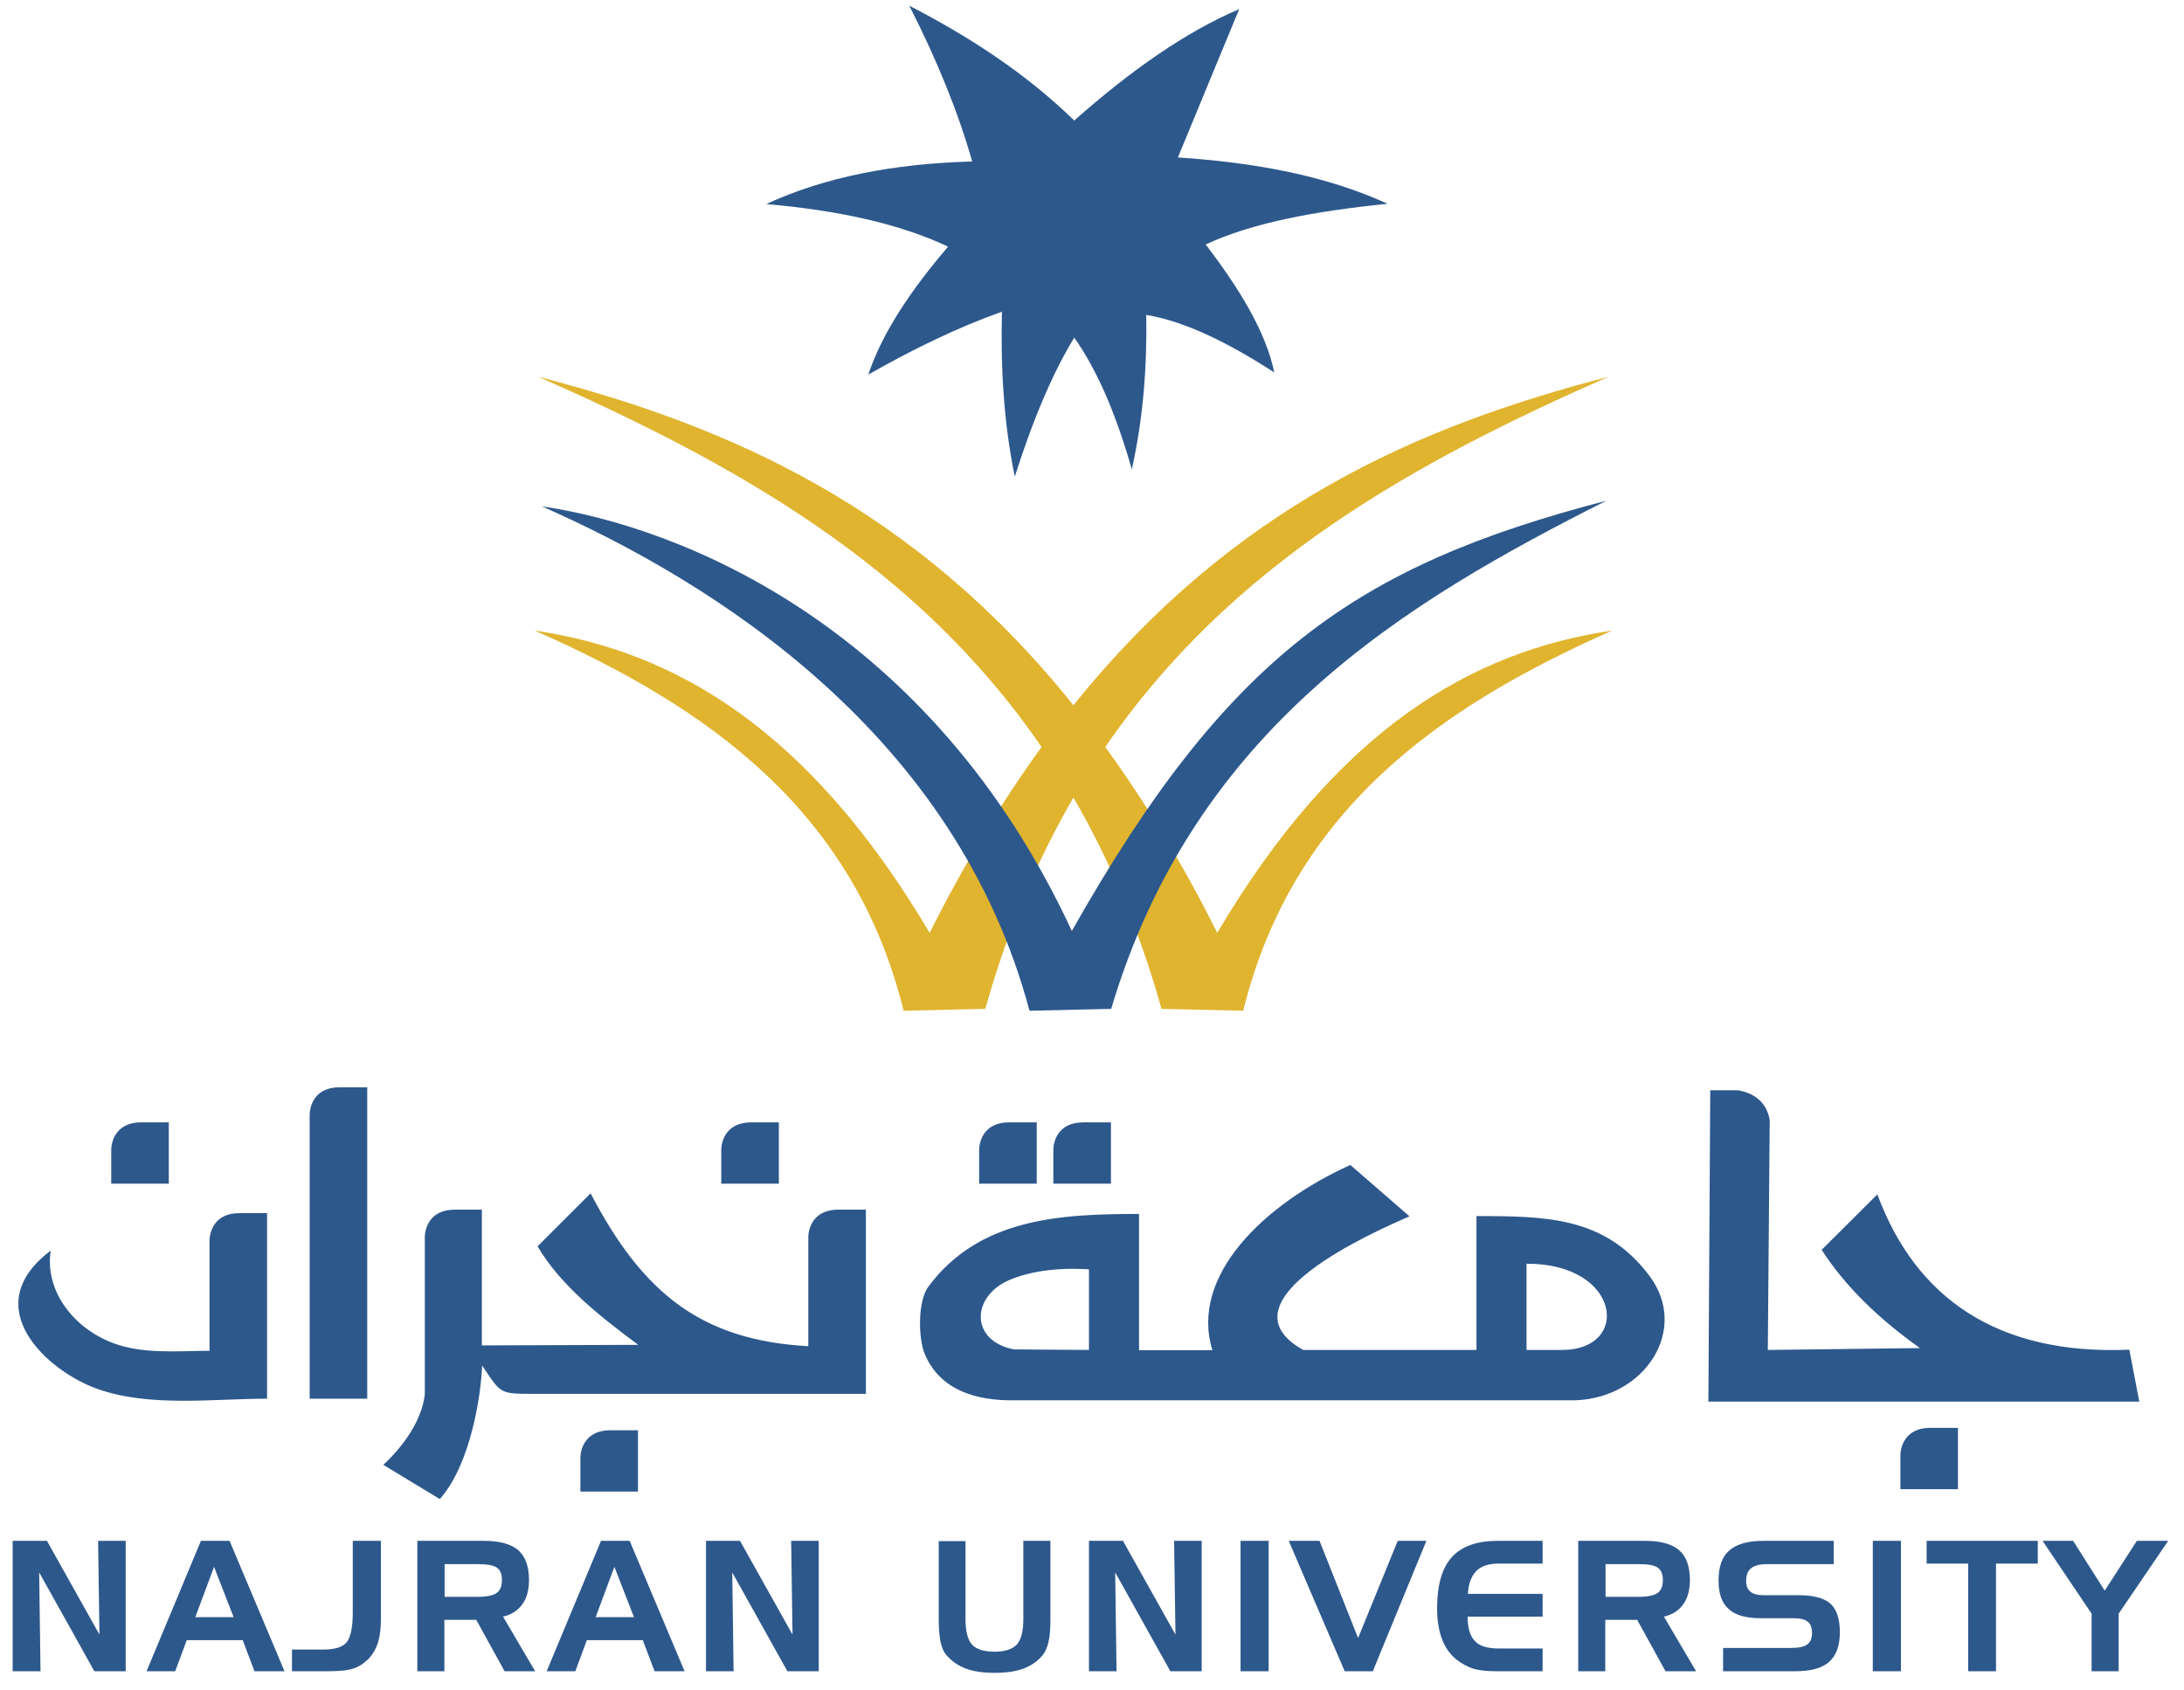 <svg width="84" height="65" viewBox="0 0 84 65" fill="none" xmlns="http://www.w3.org/2000/svg">
<path fill-rule="evenodd" clip-rule="evenodd" d="M20.562 24.258C27.226 27.194 32.85 31.18 34.755 38.884L37.897 38.812C38.762 35.722 39.916 33.044 41.286 30.685C42.656 33.044 43.809 35.732 44.674 38.812L47.816 38.884C49.721 31.18 55.345 27.204 62.009 24.258C56.612 25.051 51.452 28.049 46.817 35.887C45.457 33.168 44.015 30.809 42.511 28.739C47.352 21.673 54.398 17.779 61.865 14.494C54.521 16.399 47.424 19.489 41.286 27.132C35.147 19.479 28.05 16.399 20.706 14.494C28.163 17.79 35.219 21.673 40.06 28.739C38.556 30.809 37.124 33.168 35.755 35.887C31.119 28.049 25.959 25.051 20.562 24.258Z" fill="#E0B42F"/>
<path fill-rule="evenodd" clip-rule="evenodd" d="M20.84 19.479C27.504 22.415 36.764 28.255 39.596 38.884L42.738 38.812C45.952 27.997 54.068 23.156 61.783 19.263C52.111 21.776 47.198 25.257 41.224 35.815C35.806 24.124 26.237 20.272 20.84 19.479Z" fill="#2D588C"/>
<path fill-rule="evenodd" clip-rule="evenodd" d="M43.531 18.057C42.934 15.956 42.202 14.236 41.317 12.99C40.554 14.236 39.792 15.946 39.03 18.335C38.597 16.224 38.484 14.102 38.536 11.991C36.826 12.598 35.116 13.433 33.396 14.411C33.942 12.774 35.065 11.126 36.465 9.488C34.539 8.581 32.16 8.087 29.472 7.85C31.717 6.81 34.385 6.295 37.392 6.212C36.867 4.358 36.064 2.36 34.972 0.218C37.258 1.402 39.421 2.793 41.317 4.636C43.48 2.721 45.601 1.227 47.661 0.352L45.303 6.058C48.352 6.254 51.081 6.789 53.368 7.84C50.617 8.118 48.176 8.561 46.374 9.405C47.651 11.084 48.681 12.743 49.011 14.329C47.291 13.216 45.622 12.372 44.087 12.114C44.118 14.102 43.974 16.08 43.531 18.057Z" fill="#2D588C"/>
<path fill-rule="evenodd" clip-rule="evenodd" d="M72.206 45.95L70.064 48.082C70.939 49.441 72.206 50.698 73.844 51.862L67.993 51.934L68.066 43.086C67.932 42.314 67.355 42.036 66.85 41.943H65.779L65.707 53.922H82.28L81.898 51.924C76.81 52.14 73.679 49.925 72.206 45.95ZM16.339 53.633C16.184 55.055 14.876 56.229 14.742 56.353L16.916 57.671C18.111 56.322 18.502 53.654 18.543 52.531C19.264 53.602 19.192 53.623 20.48 53.623H33.303V46.537H32.232C31.295 46.537 31.089 47.237 31.089 47.608V51.79C27 51.563 24.733 49.781 22.715 45.908L20.675 47.948C21.571 49.462 23.044 50.615 24.548 51.738L18.533 51.759V46.537H17.482C16.545 46.537 16.339 47.237 16.339 47.608V53.633ZM60.073 51.934H58.713V48.617C62.339 48.597 62.751 51.934 60.073 51.934ZM56.797 51.934H50.123C46.765 50.049 52.904 47.361 54.212 46.794L51.936 44.817C48.619 46.32 45.745 49.081 46.631 51.944H43.809V46.702C40.832 46.702 37.67 46.846 35.703 49.503C35.291 50.059 35.312 51.512 35.579 52.119C36.177 53.499 37.578 53.891 38.999 53.87H60.608C63.286 53.767 64.986 51.13 63.431 49.071C61.731 46.815 59.496 46.784 56.787 46.784V51.934H56.797ZM41.883 51.934L38.999 51.913C37.31 51.584 37.351 49.895 38.793 49.256C39.566 48.916 40.657 48.751 41.883 48.834V51.934ZM37.66 45.538H39.874V43.179H38.803C37.866 43.179 37.66 43.879 37.66 44.25V45.538ZM40.513 45.538H42.728V43.179H41.656C40.719 43.179 40.513 43.879 40.513 44.25V45.538ZM4.278 45.538H6.492V43.179H5.421C4.484 43.179 4.278 43.879 4.278 44.25V45.538ZM10.272 53.809V46.671H9.201C8.264 46.671 8.058 47.371 8.058 47.742V51.965C6.77 51.975 5.493 52.099 4.34 51.666C2.867 51.11 1.713 49.699 1.95 48.113C-0.934 50.286 1.847 52.758 3.732 53.427C5.74 54.148 8.202 53.809 10.272 53.809ZM11.91 53.809H14.124V41.83H13.053C12.116 41.83 11.91 42.53 11.91 42.901V53.809ZM22.323 57.383H24.538V55.024H23.467C22.529 55.024 22.323 55.724 22.323 56.095V57.383ZM27.741 45.538H29.956V43.179H28.884C27.947 43.179 27.741 43.879 27.741 44.25V45.538ZM73.092 57.29H75.306V54.931H74.235C73.298 54.931 73.092 55.632 73.092 56.002V57.29Z" fill="#2D588C"/>
<path fill-rule="evenodd" clip-rule="evenodd" d="M0.487 59.278H1.806L3.825 62.883L3.773 59.278H4.834V64.294H3.629L1.507 60.493L1.558 64.294H0.487V59.278ZM78.561 59.278H79.736L80.951 61.194L82.187 59.278H83.392L81.487 62.079V64.294H80.446V62.079L78.561 59.278ZM75.698 60.153H74.101V59.278H78.376V60.153H76.769V64.294H75.698V60.153ZM73.113 64.294H72.031V59.278H73.113V64.294ZM70.527 60.174H67.963C67.684 60.174 67.489 60.225 67.355 60.328C67.221 60.431 67.159 60.596 67.159 60.823C67.159 61.008 67.211 61.142 67.324 61.235C67.437 61.328 67.602 61.369 67.818 61.369H69.188C69.755 61.369 70.167 61.482 70.404 61.698C70.641 61.915 70.764 62.285 70.764 62.79C70.764 63.305 70.63 63.686 70.352 63.933C70.074 64.181 69.641 64.294 69.044 64.294H66.273V63.398H68.879C69.178 63.398 69.384 63.357 69.508 63.264C69.631 63.181 69.693 63.027 69.693 62.831C69.693 62.625 69.641 62.471 69.528 62.388C69.415 62.296 69.23 62.255 68.962 62.255H67.736C67.169 62.255 66.747 62.141 66.49 61.904C66.222 61.667 66.098 61.307 66.098 60.812C66.098 60.277 66.232 59.886 66.51 59.649C66.788 59.401 67.231 59.278 67.829 59.278H70.527V60.174ZM63.029 60.174H61.752V61.431H63.029C63.379 61.431 63.616 61.379 63.75 61.286C63.884 61.194 63.956 61.029 63.956 60.792C63.956 60.565 63.894 60.401 63.76 60.308C63.626 60.215 63.379 60.174 63.029 60.174ZM60.722 59.278H63.276C63.873 59.278 64.306 59.401 64.584 59.638C64.862 59.886 64.996 60.267 64.996 60.782C64.996 61.163 64.914 61.482 64.739 61.719C64.564 61.966 64.316 62.121 63.997 62.193L65.233 64.294H64.059L62.967 62.316H61.741V64.294H60.701V59.278H60.722ZM57.632 60.153C57.261 60.153 56.972 60.246 56.777 60.442C56.591 60.637 56.478 60.926 56.458 61.317H59.331V62.193H56.447C56.447 62.625 56.54 62.945 56.725 63.13C56.9 63.326 57.209 63.418 57.621 63.418H59.331V64.294H57.57C57.178 64.294 56.88 64.263 56.653 64.191C56.437 64.119 56.221 64.005 56.025 63.851C55.767 63.645 55.582 63.377 55.458 63.048C55.335 62.718 55.273 62.327 55.273 61.873C55.273 60.988 55.458 60.328 55.84 59.906C56.221 59.484 56.808 59.278 57.601 59.278H59.331V60.153H57.632ZM51.719 64.294L49.567 59.278H50.751L52.234 63.017L53.759 59.278H54.861L52.801 64.294H51.719ZM48.794 64.294H47.713V59.278H48.794V64.294ZM41.873 59.278H43.191L45.21 62.883L45.158 59.278H46.219V64.294H45.014L42.892 60.493L42.944 64.294H41.883V59.278H41.873ZM37.135 59.278V62.285C37.135 62.749 37.217 63.078 37.382 63.264C37.547 63.449 37.835 63.542 38.247 63.542C38.659 63.542 38.937 63.449 39.112 63.264C39.277 63.078 39.359 62.749 39.359 62.285V59.278H40.4V62.306C40.4 62.666 40.379 62.945 40.328 63.161C40.286 63.367 40.204 63.542 40.111 63.666C39.916 63.903 39.669 64.078 39.37 64.191C39.071 64.304 38.7 64.356 38.257 64.356C37.815 64.356 37.444 64.304 37.145 64.191C36.846 64.078 36.599 63.903 36.393 63.666C36.29 63.542 36.228 63.388 36.177 63.181C36.136 62.975 36.105 62.687 36.105 62.316V59.288H37.135V59.278ZM27.144 59.278H28.462L30.481 62.883L30.429 59.278H31.49V64.294H30.285L28.163 60.493L28.215 64.294H27.154V59.278H27.144ZM23.631 60.277L22.91 62.213H24.383L23.631 60.277ZM23.116 59.278H24.218L26.33 64.294H25.176L24.723 63.099H22.57L22.128 64.294H21.026L23.116 59.278ZM18.378 60.174H17.101V61.431H18.378C18.729 61.431 18.965 61.379 19.099 61.286C19.233 61.194 19.305 61.029 19.305 60.792C19.305 60.565 19.244 60.401 19.11 60.308C18.976 60.215 18.729 60.174 18.378 60.174ZM16.071 59.278H18.626C19.223 59.278 19.656 59.401 19.934 59.638C20.212 59.886 20.346 60.267 20.346 60.782C20.346 61.163 20.263 61.482 20.088 61.719C19.913 61.966 19.666 62.121 19.347 62.193L20.583 64.294H19.408L18.317 62.316H17.091V64.294H16.051V59.278H16.071ZM11.22 63.46H12.435C12.878 63.46 13.177 63.367 13.331 63.181C13.486 62.996 13.568 62.605 13.568 62.028V59.278H14.65V62.265C14.65 62.615 14.619 62.914 14.547 63.161C14.475 63.408 14.361 63.604 14.217 63.769C14.042 63.964 13.846 64.098 13.62 64.181C13.393 64.263 13.043 64.294 12.59 64.294H11.23V63.46H11.22ZM8.233 60.277L7.512 62.213H8.985L8.233 60.277ZM7.728 59.278H8.83L10.942 64.294H9.788L9.335 63.099H7.182L6.739 64.294H5.637L7.728 59.278Z" fill="#2D588C"/>
</svg>

